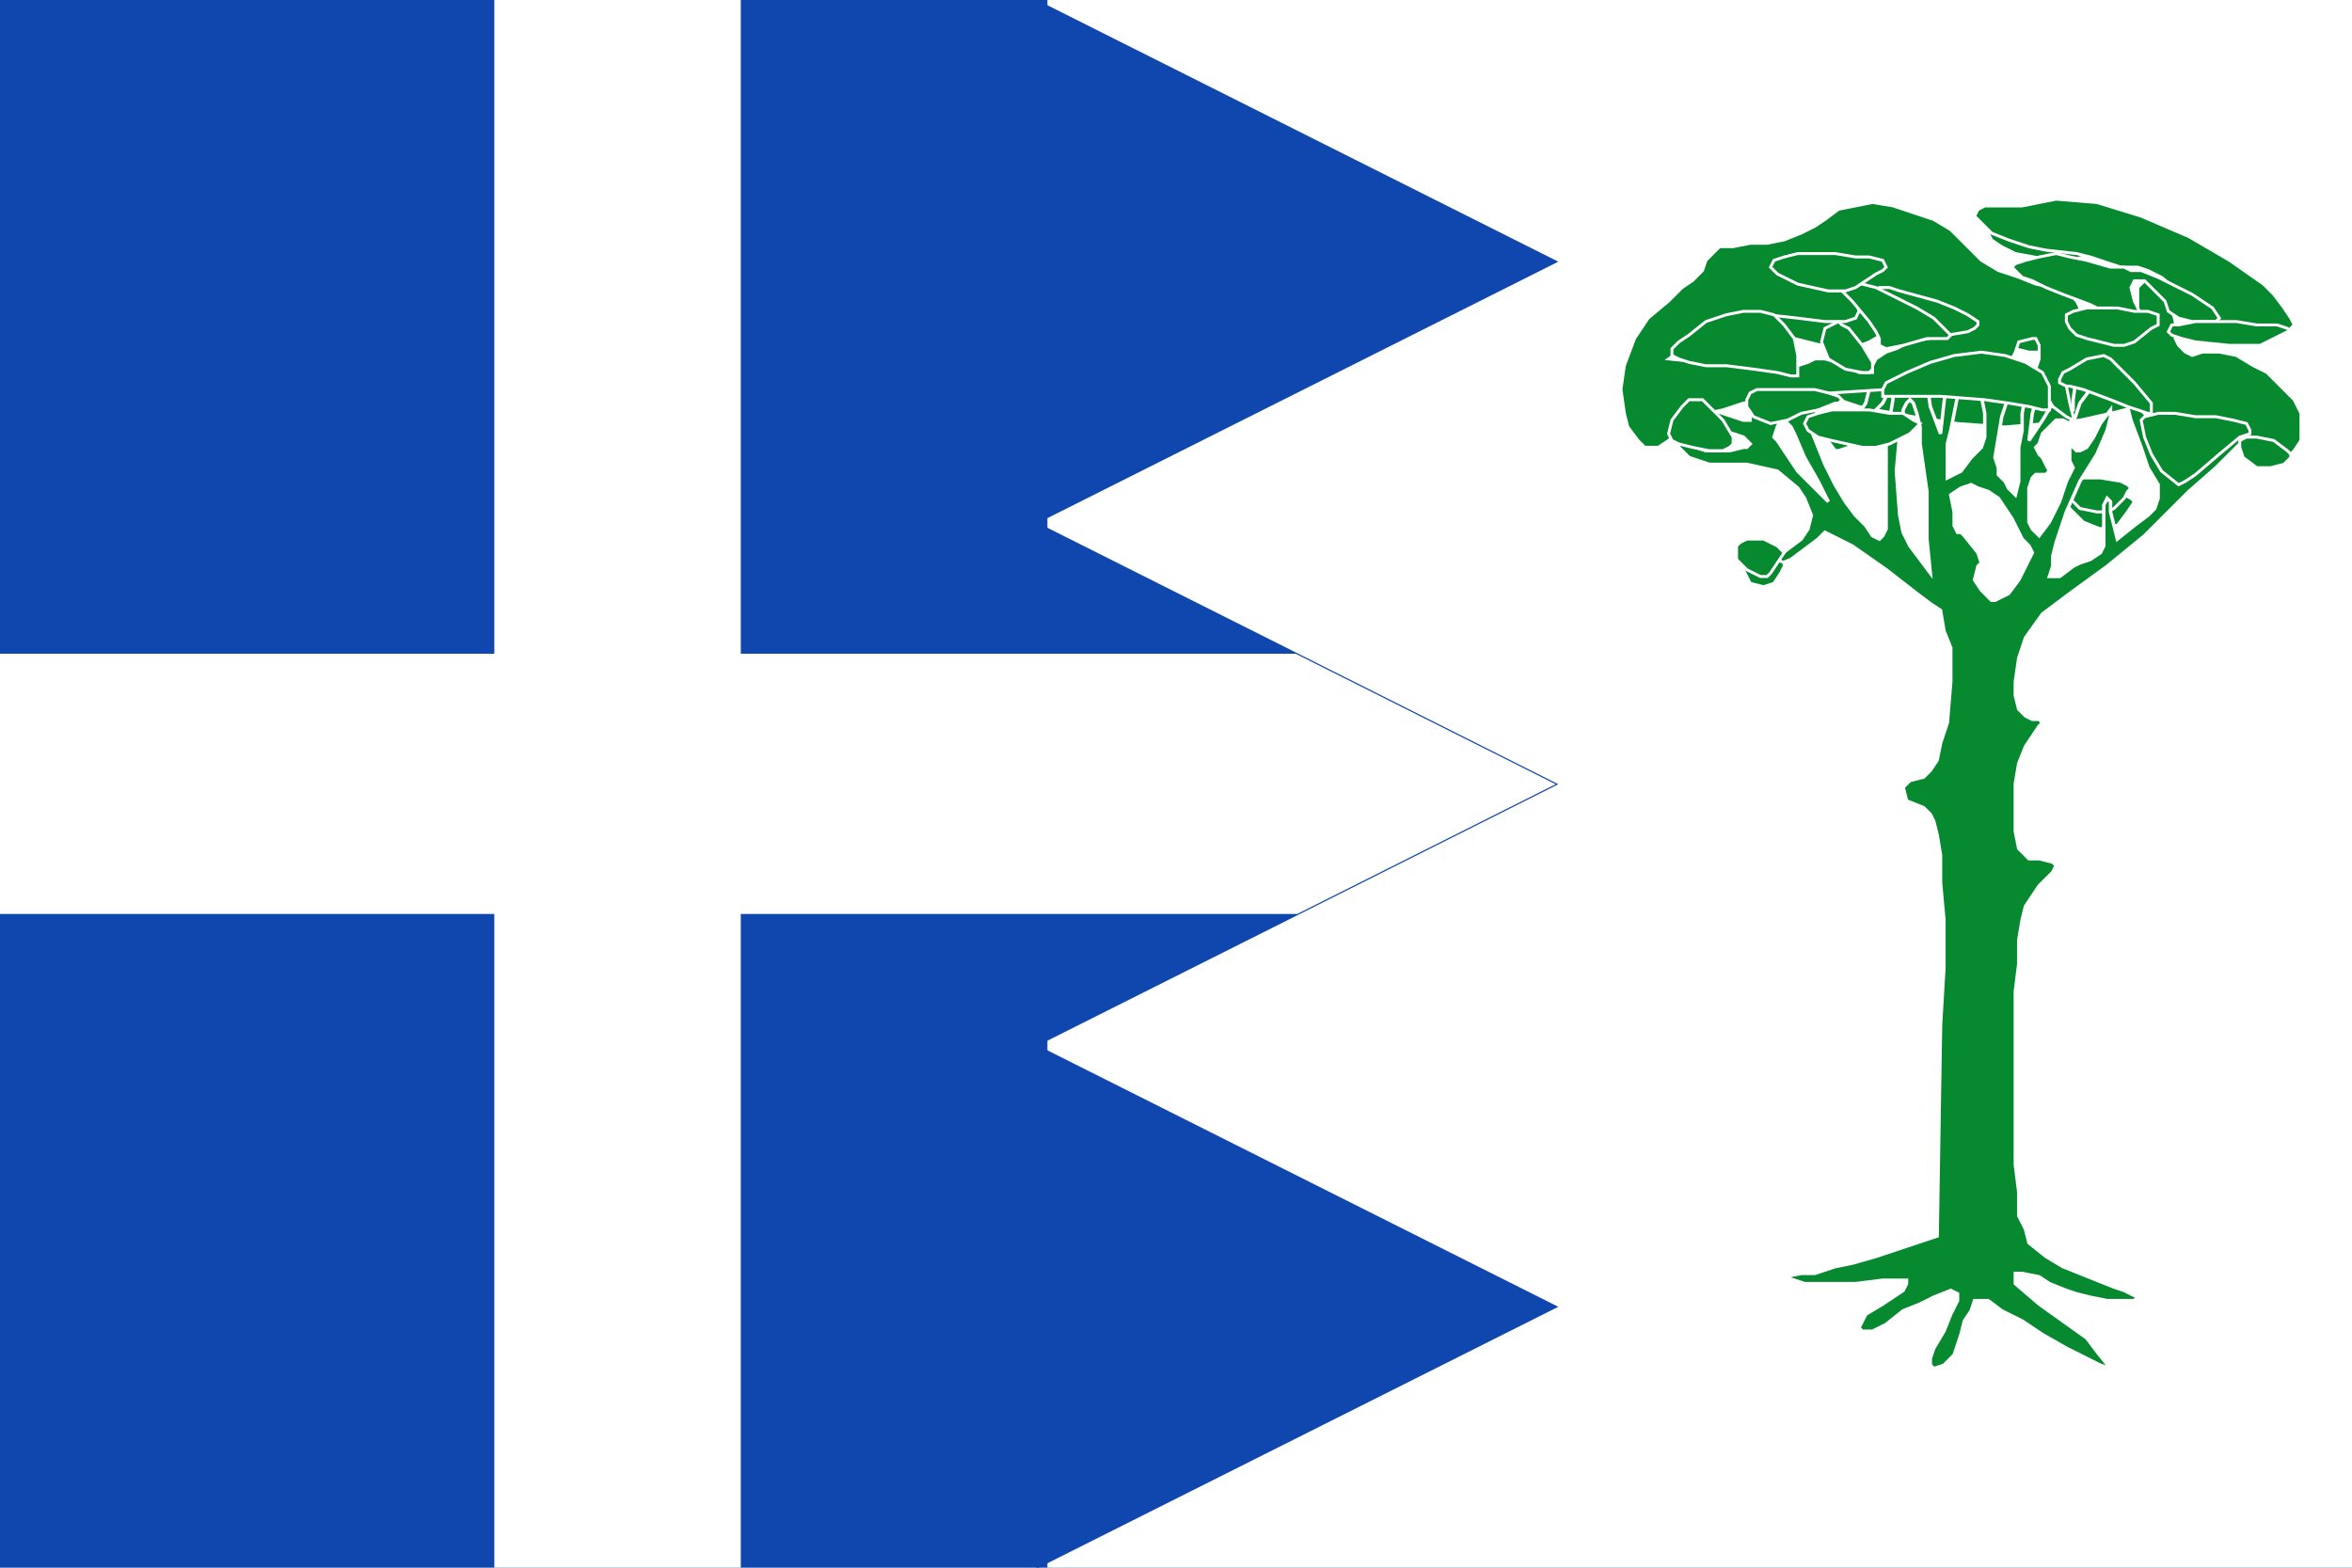 <?xml version="1.0" encoding="UTF-8" standalone="no"?>
<!-- Created with Inkscape (http://www.inkscape.org/) -->

<svg
   xmlns:dc="http://purl.org/dc/elements/1.1/"
   xmlns:cc="http://creativecommons.org/ns#"
   xmlns:rdf="http://www.w3.org/1999/02/22-rdf-syntax-ns#"
   xmlns:svg="http://www.w3.org/2000/svg"
   xmlns="http://www.w3.org/2000/svg"
   xmlns:sodipodi="http://sodipodi.sourceforge.net/DTD/sodipodi-0.dtd"
   xmlns:inkscape="http://www.inkscape.org/namespaces/inkscape"
   version="1.0"
   width="750"
   height="500"
   id="svg3194"
   inkscape:version="0.48.4 r9939"
   sodipodi:docname="Bandera_de_Garaballa.svg">
  <sodipodi:namedview
     pagecolor="#ffffff"
     bordercolor="#666666"
     borderopacity="1"
     objecttolerance="10"
     gridtolerance="10"
     guidetolerance="10"
     inkscape:pageopacity="0"
     inkscape:pageshadow="2"
     inkscape:window-width="1920"
     inkscape:window-height="1017"
     id="namedview419"
     showgrid="false"
     inkscape:zoom="0.52539062"
     inkscape:cx="201.23339"
     inkscape:cy="224.16214"
     inkscape:window-x="-8"
     inkscape:window-y="-8"
     inkscape:window-maximized="1"
     inkscape:current-layer="svg3194"
     showguides="true"
     inkscape:guide-bbox="true" />
  <defs
     id="defs3196" />
  <rect
     width="750"
     height="500"
     x="0"
     y="1.5099033e-014"
     id="rect2738"
     style="fill:#0f47af;fill-opacity:1;fill-rule:nonzero;stroke:none;stroke-width:1.159;marker:none;visibility:visible;display:inline;overflow:visible;enable-background:accumulate" />
  <g
     transform="translate(907.917,-116.178)"
     id="layer4" />
  <g
     transform="translate(907.917,-116.178)"
     id="layer5" />
  <rect
     width="416"
     height="500"
     x="334"
     y="0"
     id="rect2738-2"
     style="fill:#ffffff;fill-opacity:1;fill-rule:nonzero;stroke:none;stroke-width:1.159;marker:none;visibility:visible;display:inline;overflow:visible;enable-background:accumulate" />
  <path
     style="fill:#0f47af;fill-opacity:1;stroke:#0f47af;stroke-width:0.759;stroke-miterlimit:4;stroke-opacity:1;stroke-dasharray:none"
     d="m 330.844,0.504 0,165.912 L 496.061,83.46 330.844,0.504 z m 0,166.665 0,165.912 L 496.061,250.125 330.844,167.169 z m 0,166.665 0,165.912 165.217,-82.956 -165.217,-82.956 z"
     id="path14750"
     inkscape:connector-curvature="0" />
  <g
     style="fill:#078930;fill-opacity:1;fill-rule:evenodd;stroke:#ffffff;stroke-opacity:1;display:inline"
     id="g278"
     transform="matrix(4.648,0,0,4.648,296.31,-612.995)">
    <polygon
       style="fill:#078930;fill-opacity:1;fill-rule:nonzero;stroke:#ffffff;stroke-width:0.2;stroke-opacity:1"
       points="80.346,168.176 79.179,167.71 78.246,166.777 78.013,166.31 78.246,165.844 78.48,165.611 78.946,165.611 80.579,165.611 81.978,165.844 82.445,166.077 82.678,166.31 82.212,167.01 81.512,167.943 81.512,167.943 81.046,167.943 "
       class="fil10 str10"
       id="_177688376" />
    <polygon
       style="fill:#078930;fill-opacity:1;fill-rule:nonzero;stroke:#ffffff;stroke-width:0.2;stroke-opacity:1"
       points="73.814,161.179 70.549,160.945 67.516,160.479 64.951,160.012 63.784,159.779 63.085,159.546 62.385,159.313 62.152,159.079 62.385,158.613 62.851,158.38 63.551,158.146 64.484,158.146 65.65,158.146 67.283,157.913 71.015,157.913 74.981,157.913 78.713,158.146 80.579,158.146 81.978,158.38 83.378,158.613 84.311,158.613 84.778,158.846 85.011,159.079 84.778,159.079 84.311,159.313 82.912,159.779 81.046,160.246 78.946,160.712 78.946,160.712 76.614,160.945 "
       class="fil10 str10"
       id="_177688304" />
    <polygon
       style="fill:#078930;fill-opacity:1;fill-rule:nonzero;stroke:#ffffff;stroke-width:0.2;stroke-opacity:1"
       points="80.112,147.416 81.046,147.65 81.279,147.883 81.046,148.116 80.579,148.583 79.179,149.516 79.179,149.516 78.246,149.749 77.08,149.749 74.514,149.282 73.581,148.816 72.882,148.349 72.648,147.883 72.882,147.416 73.348,147.183 74.514,147.183 75.914,147.183 77.547,147.183 78.946,147.183 "
       class="fil10 str10"
       id="_177688232" />
    <polygon
       style="fill:#078930;fill-opacity:1;fill-rule:nonzero;stroke:#ffffff;stroke-width:0.2;stroke-opacity:1"
       points="78.48,154.414 78.48,154.647 78.013,155.114 76.847,155.814 76.847,155.814 76.147,156.047 75.447,156.047 73.581,155.58 72.882,155.347 72.415,154.881 72.182,154.414 72.182,153.948 72.648,153.714 73.581,153.481 75.68,153.481 76.847,153.714 77.78,153.948 78.48,154.181 "
       class="fil10 str10"
       id="_177688160" />
    <polygon
       style="fill:#078930;fill-opacity:1;fill-rule:nonzero;stroke:#ffffff;stroke-width:0.2;stroke-opacity:1"
       points="65.65,152.781 66.584,153.248 67.05,153.481 66.584,153.948 66.117,154.414 64.484,155.347 64.484,155.347 63.318,155.814 62.152,155.814 59.352,155.114 58.186,154.647 57.253,154.181 57.02,153.481 57.253,153.015 57.953,152.548 59.119,152.548 60.752,152.315 62.618,152.548 64.251,152.548 "
       class="fil10 str10"
       id="_177688088" />
    <polygon
       style="fill:#078930;fill-opacity:1;fill-rule:nonzero;stroke:#ffffff;stroke-width:0.2;stroke-opacity:1"
       points="81.279,166.777 80.812,167.01 80.112,167.01 78.946,166.777 78.013,165.844 77.78,165.377 78.013,164.911 78.246,164.678 78.946,164.678 80.346,164.678 81.745,164.911 82.212,165.144 82.445,165.377 82.212,165.611 81.978,166.077 81.279,166.777 "
       class="fil10 str10"
       id="_177688016" />
    <path
       style="fill:#078930;fill-opacity:1;fill-rule:nonzero;stroke:#ffffff;stroke-width:0.233;stroke-opacity:1"
       inkscape:connector-curvature="0"
       d="m 73.581,156.513 -0.7,1.166 -0.7,1.4 0.233,1.166 0,1.633 -0.233,0.7 -0.7,0.7 -0.7,0.933 -0.933,0.467 0,-1.166 0,-1.166 0.233,-0.933 0.233,-1.166 0.233,-1.166 0.466,-0.7 0,-0.933 -1.166,0.467 -0.233,1.633 -0.233,2.099 -0.7,-1.866 -0.233,-1.633 -2.333,0.233 0,0.933 -0.233,1.399 -0.233,1.633 0,1.633 0,1.866 0,1.4 0,0.933 -0.233,0.467 -0.233,0.233 -0.467,-0.233 -0.467,-0.7 -0.7,-0.7 -0.7,-0.933 -0.7,-1.166 -0.7,-1.4 -0.467,-1.166 -0.467,-1.166 0,-0.233 0.233,0 0.233,0.233 0.467,0.467 0.7,0.933 0.233,0 0.7,-0.233 0.467,-0.467 0.7,-0.7 0.467,-1.166 0.7,-0.7 0.467,-0.933 -1.399,0 -0.233,0.933 -0.467,0.7 -1.166,1.866 -0.933,-0.933 -0.7,-0.7 -0.233,-0.7 0,-0.7 -2.333,0.233 -1.866,0.233 -0.233,0.467 0,0.7 -0.467,0 -0.7,-0.233 -1.399,-0.467 0,0 -0.933,0.233 -0.467,0 -0.7,0.467 -0.233,0.7 0,1.166 0.7,0.7 1.4,0.466 2.566,0 2.099,0.467 1.4,1.166 0.467,0.7 0.466,1.166 -0.233,0.933 -0.467,0.7 -0.933,0.7 -0.933,0.7 0,0.233 0,0.233 1.166,-0.467 0.933,-0.7 0.933,-0.7 0.467,-0.467 0.933,0.467 0.933,0.467 2.333,1.633 2.099,1.633 0.933,0.7 0.7,0.467 0.233,1.399 0.467,1.166 0,0.933 0,1.399 -0.233,2.799 -0.467,1.4 -0.233,1.166 -0.467,0.7 -0.467,0.467 -0.933,0.233 -0.467,0.467 0.233,0.933 1.166,0.467 0.467,0.467 0.233,0.467 0.233,0.933 0.233,1.4 0,1.866 0.233,2.566 0,3.266 -0.233,3.965 -0.233,14.462 -4.199,1.4 -1.633,0.467 -1.166,0.233 -1.4,0.467 -0.933,0 -1.166,0.233 1.4,0.467 1.866,0 1.633,0 1.866,-0.233 1.166,0 0.467,0 0,0.233 -0.233,0.467 -0.7,0.466 -0.7,0.467 -1.166,0.7 -0.233,0.467 -0.233,0.466 0.233,0.233 0.7,0 0.933,-0.466 1.166,-0.933 1.166,-0.467 0.933,-0.467 1.166,-0.466 0.467,0.233 0,0.467 -0.467,0.933 -0.467,1.166 -0.7,1.166 -0.233,0.7 0,0.467 0.233,0.233 0.7,-0.233 0.7,-0.7 0.467,-1.4 0.233,-0.933 0.467,-0.7 0.233,-0.7 0.467,0 0.467,0 0.933,0.7 1.4,0.7 1.399,0.933 1.633,0.933 1.399,0.7 0.933,0.467 0.7,0.233 -0.933,-1.166 -0.7,-0.933 -1.633,-1.166 -1.633,-1.166 -1.633,-1.4 0,-0.7 0.467,0 1.166,0.233 0.7,0.467 1.166,0.467 0.7,0.233 0.933,0.233 1.166,0.233 1.166,0 0.7,0 0.233,-0.233 -0.467,-0.233 -0.467,-0.233 -0.7,-0.233 -1.166,-0.467 -1.166,-0.467 -1.166,-0.467 -1.166,-0.7 -1.166,-0.933 -0.233,-0.933 -0.467,-0.933 0,-1.633 -0.233,-1.866 0,-2.799 0,-3.499 0,-3.032 0,-2.566 0.233,-1.866 0,-1.633 0.233,-1.4 0.233,-0.933 0.933,-1.399 0.933,-0.933 0.233,-0.467 -0.233,-0.233 -0.933,-0.233 -0.7,0 -0.7,-0.7 -0.233,-1.166 0,-1.633 0,-1.633 0.233,-1.399 0.467,-1.166 0.467,-0.7 0.467,-0.7 0.233,-0.233 -0.233,-0.233 -0.467,0 -0.467,-0.233 -0.467,-0.466 -0.233,-0.933 0,-0.933 0.233,-1.633 0.467,-1.399 1.166,-1.633 1.866,-1.4 2.566,-1.866 2.566,-2.099 1.399,-1.399 1.633,-1.633 1.866,-1.633 2.099,-2.099 -0.7,-0.933 -1.166,-0.233 -0.933,0.233 -0.233,0.467 -0.233,0.467 0,0.233 -0.467,0.467 -0.933,0.233 -1.166,-0.233 -0.233,-0.467 0,-0.467 -0.233,-0.467 -0.467,-0.7 -1.4,-1.399 -1.866,-1.4 -0.7,-0.466 -0.467,-0.233 -0.233,0.233 -0.233,0.466 -0.233,1.633 0,0.7 -0.233,0.233 -0.467,-0.233 -0.7,-0.467 -0.7,1.166 -0.933,1.399 0.233,-1.866 0.467,-1.633 -0.233,-0.233 -0.233,-0.233 -0.467,0.933 -0.233,1.166 0,1.166 -0.233,1.166 0,0.7 0,0.933 0,0.7 -0.233,0.933 -0.467,-0.466 -0.233,-0.467 -0.467,-0.467 0,-0.467 -0.233,-0.7 0.233,-1.4 0.233,-1.4 0.467,-1.399 0.233,-2.099 -0.7,-0.467 0,0 z m 7.697,1.866 0.233,0 0.233,0.7 0.467,0.7 0.233,0.933 0.7,1.866 0.233,0.7 0.233,0.7 0.7,1.166 0,0.933 -0.233,0.7 -0.467,0.467 -0.933,0.7 -1.166,0.933 -0.233,-0.933 -0.233,-0.933 0,-0.7 -0.233,-0.233 0,0 -0.233,0.467 0,1.166 0,1.633 -0.233,0.467 -0.7,0.466 -0.7,0.233 -0.467,0.233 -0.933,0.7 -0.467,0 -0.233,0 0.233,-0.7 0,-0.7 0.233,-0.933 0.7,-2.099 0.933,-2.099 1.166,-1.866 0.7,-1.633 0.233,-0.933 0,-0.467 -0.7,0.933 -0.467,0.933 -0.467,0.7 -0.466,0.233 -0.233,0 -0.233,-0.233 0,-0.7 0,-0.933 -0.233,0 0,1.866 0,0.7 0.233,0.467 -0.467,0.933 -0.467,1.4 -0.7,1.4 -0.7,0.933 -0.467,-0.467 -0.233,-0.466 0,-0.467 0,-0.933 0,-0.933 0.233,-0.7 0.233,-0.233 0.7,0 0.233,-0.233 -0.233,-0.467 -0.233,-0.466 -0.233,-0.233 -0.233,-0.467 0.233,-0.233 0.233,-0.7 0.467,-0.467 0.467,-0.467 0.467,0 0.467,0.233 0.233,-0.467 0,0.467 0,0 0.467,-1.4 0.7,-0.933 0.933,-0.233 0.7,0 0,0 z m -13.995,0.933 0.233,0.233 0.233,0.7 0.233,0.933 0,1.166 0.467,3.266 0,3.266 0.233,2.333 -1.4,-1.866 -0.467,-0.933 -0.233,-1.166 -0.233,-3.032 0.233,-2.566 0.233,-0.933 0,-0.7 0.233,-0.467 0.233,-0.233 0,0 z m -8.63,1.399 0.233,0.233 0.233,0.233 0.233,0.467 0.7,1.633 0.933,1.633 0.7,1.4 -0.233,-0.233 -0.467,-0.467 -1.4,-1.4 -0.933,-1.399 -0.467,-0.7 -0.233,-0.233 0.233,-0.7 0.233,-0.467 0.233,0 0,0 0,0 z m -5.132,0.467 0.7,0.233 0.933,0.233 0.7,0.233 0.467,0.467 -0.233,0.233 -0.233,0 -0.933,0.233 -0.933,0 -0.7,0 -0.7,-0.233 -0.467,-0.233 0.467,-0.467 0.7,-0.467 0.233,-0.233 0,0 z m 17.961,3.965 0.467,0.233 0.7,0.233 0.7,0.467 0.933,1.4 0.7,1.399 0.466,0.467 0.233,0.467 -0.467,0.933 -0.467,0.933 -0.7,0.933 -0.467,0.233 -0.467,0.233 -0.233,0 -0.7,-0.7 -0.467,-0.7 0.233,-0.933 0.233,-0.233 -0.233,-0.7 -0.933,-1.166 -0.233,-0.233 0,0 -0.233,0 0,0 -0.233,-0.467 0,-0.933 -0.233,-1.166 0.7,-0.466 0.7,-0.233 0,0 z"
       class="fil10 str11"
       id="_177687944" />
    <path
       style="fill:#078930;fill-opacity:1;fill-rule:nonzero;stroke:#ffffff;stroke-width:0.2;stroke-opacity:1"
       inkscape:connector-curvature="0"
       d="m 90.376,162.345 -0.7,-0.933 -1.166,-0.467 -0.933,0 -0.233,0.467 -0.233,0.467 -0.233,0.467 -0.233,0.233 -0.933,0.233 -1.166,-0.467 -0.233,-0.233 -0.233,-0.467 -0.233,-0.7 -0.466,-0.7 -0.7,-0.933 -0.933,-0.7 -0.933,-0.7 -0.933,-0.467 -0.933,-0.233 -0.467,0.233 -0.467,0.233 0,0.7 0.233,1.166 0.233,0.933 0,0.233 -0.467,-0.233 -0.933,-0.7 -0.933,-1.633 -0.233,-0.933 0.233,-0.7 0,-0.933 -0.233,-0.467 -0.233,0 -0.933,0.233 -0.233,0.7 -0.233,0.467 -0.933,0 -0.466,-0.233 -0.467,0 -0.7,0.7 -0.467,0.233 -0.7,0.233 -0.7,0.467 -1.166,0.233 -1.4,0.233 -1.633,0.233 -3.732,0.233 -2.566,0.233 -1.866,0.233 -1.633,0.233 -1.4,0.467 -1.166,0.233 -0.7,0.233 -1.166,0.933 -0.7,0.7 -0.7,0.467 -0.933,0 -0.467,-0.467 -0.7,-0.933 -0.233,-0.933 -0.233,-1.633 0.233,-1.633 0.7,-1.866 0.933,-1.4 1.399,-1.166 0.933,-0.933 0.7,-0.467 0.7,-0.7 0.233,-0.7 0.467,-0.467 0.467,-0.466 0.933,0 1.166,-0.233 1.166,0 1.166,-0.233 1.166,-0.467 0.933,-0.467 0.7,-0.467 0.933,-0.7 1.166,-0.233 1.166,-0.233 1.4,0.233 2.799,0.933 1.166,0.7 1.166,1.166 0.933,0.933 1.166,0.7 1.4,0.467 1.166,0.466 1.166,0.233 0.933,0.233 0.7,0.7 0.233,0.467 0,0.7 0.7,0.467 0.7,0.467 0.933,0.233 1.166,0 0.467,-0.233 0.233,-0.467 -0.233,-0.933 0,-1.633 0.233,-0.233 0.233,-0.233 0.7,0.233 0.7,0.467 0.467,1.166 0.233,0.933 0,1.166 0.233,0.467 0.467,0.467 0.467,0.233 0.7,-0.233 1.166,0 1.166,0.233 1.166,0.7 0.933,0.466 0.933,0.933 0.933,0.933 0.467,0.933 0,1.166 0,0.7 -0.467,0.7 -0.933,0.933 -0.7,0 -0.7,-0.233 -0.467,-0.467 -0.467,-0.7 0,0 z m -27.291,-5.365 0.7,0.466 0.7,0 0.233,0 0,-0.466 0.233,-0.467 0.7,-0.467 0.7,-0.233 0.933,-0.467 2.566,-0.466 -2.799,-1.866 -2.333,-1.4 -1.166,-0.233 -0.7,-0.233 -0.466,0.233 -0.233,0 0,0.233 0.466,0.233 0.933,0.467 0.233,0.933 -0.233,0.467 -0.7,0.233 -1.399,0 -1.866,-0.233 -2.099,-0.233 -1.633,0.233 -1.4,0.233 -1.399,0.933 -2.333,1.633 4.432,0.467 1.633,0.233 1.633,0 1.166,-0.233 0.7,-0.233 0.467,-0.233 0.7,0 1.633,0.467 0,0 z m -10.963,5.365 0.467,-0.467 0.7,-0.467 0.7,-0.233 0.233,0.467 -0.233,0.933 -0.7,0.233 -0.7,-0.233 -0.467,-0.233 0,0 z m 34.755,-9.33 -1.166,-1.166 -1.166,-0.933 -0.933,-0.467 -0.7,-0.233 -1.166,0 -1.399,-0.467 -0.7,-0.233 -0.933,-0.233 -2.099,-0.233 -1.166,-0.233 -1.399,-0.467 -1.166,-0.467 -0.7,-0.7 -0.467,-0.467 0.233,-0.467 0.467,-0.233 0.467,0 0.933,0 1.166,0 2.333,-0.467 2.799,0.233 3.032,0.933 3.266,1.4 2.799,1.633 2.333,1.633 0.7,0.7 0.7,0.933 0.467,0.7 0.233,0.467 -0.467,0.467 -0.7,0.467 -0.933,0 -1.166,0.233 -0.7,-0.233 -0.7,-0.467 -1.166,-0.7 -0.933,-0.933 0,0 z"
       class="fil10 str10"
       id="_177687872" />
    <polygon
       style="fill:#078930;fill-opacity:1;fill-rule:nonzero;stroke:#ffffff;stroke-width:0.2;stroke-opacity:1"
       points="68.683,156.747 70.316,156.28 72.182,156.047 73.814,156.28 75.214,156.747 76.38,157.446 76.847,158.38 76.847,159.546 76.847,160.012 76.847,160.012 76.38,160.012 75.447,159.779 74.048,159.546 72.415,159.313 72.415,159.313 69.382,159.079 67.983,159.079 66.817,159.079 65.884,159.079 65.417,159.079 65.417,158.613 65.65,158.146 67.05,157.446 "
       class="fil10 str10"
       id="_177687800" />
    <polygon
       style="fill:#078930;fill-opacity:1;fill-rule:nonzero;stroke:#ffffff;stroke-width:0.2;stroke-opacity:1"
       points="66.817,160.246 67.516,160.712 67.983,160.945 67.75,161.179 67.283,161.645 65.884,162.345 65.884,162.345 64.951,162.578 64.018,162.578 61.918,162.112 60.985,161.878 60.285,161.412 60.052,160.945 60.285,160.479 60.985,160.246 61.918,160.012 63.085,160.012 64.484,160.012 65.884,160.246 "
       class="fil10 str10"
       id="_177687728" />
    <polygon
       style="fill:#078930;fill-opacity:1;fill-rule:nonzero;stroke:#ffffff;stroke-width:0.2;stroke-opacity:1"
       points="71.948,154.181 71.715,154.414 71.249,154.647 69.849,154.881 69.849,154.881 68.916,154.881 67.983,154.647 66.117,153.714 65.417,153.248 64.951,152.548 64.951,152.082 65.184,151.615 65.884,151.615 66.584,151.848 69.149,152.548 70.316,153.015 71.249,153.481 71.948,153.948 "
       class="fil10 str10"
       id="_177687656" />
    <polygon
       style="fill:#078930;fill-opacity:1;fill-rule:nonzero;stroke:#ffffff;stroke-width:0.2;stroke-opacity:1"
       points="52.355,162.578 51.422,162.345 51.422,162.345 50.955,162.112 50.722,161.645 50.955,160.712 51.655,159.779 52.121,159.313 52.821,159.313 53.054,159.313 53.521,159.779 54.454,160.712 55.154,161.878 55.154,162.345 54.921,162.578 54.454,162.811 53.521,162.811 "
       class="fil10 str10"
       id="_177687584" />
    <polygon
       style="fill:#078930;fill-opacity:1;fill-rule:nonzero;stroke:#ffffff;stroke-width:0.2;stroke-opacity:1"
       points="52.121,154.881 53.288,153.948 54.687,153.481 55.854,153.248 57.02,153.248 57.953,153.481 58.653,154.181 59.352,155.114 59.586,156.28 59.586,157.446 59.586,157.68 59.586,157.68 59.119,157.68 58.186,157.446 56.553,157.213 54.687,156.98 54.687,156.98 53.288,156.98 52.121,156.747 51.422,156.513 50.955,156.28 50.955,156.047 50.955,155.814 51.422,155.347 "
       class="fil10 str10"
       id="_177687512" />
    <polygon
       style="fill:#078930;fill-opacity:1;fill-rule:nonzero;stroke:#ffffff;stroke-width:0.2;stroke-opacity:1"
       points="61.218,155.347 61.452,154.414 61.918,154.181 62.385,153.948 62.618,154.181 63.085,154.414 64.018,155.58 64.717,156.747 64.717,157.213 64.484,157.446 64.251,157.446 64.018,157.446 62.851,157.213 62.851,157.213 61.685,156.513 "
       class="fil10 str10"
       id="_177687440" />
    <polygon
       style="fill:#078930;fill-opacity:1;fill-rule:nonzero;stroke:#ffffff;stroke-width:0.2;stroke-opacity:1"
       points="68.916,153.714 69.616,154.414 70.082,154.881 69.849,155.114 69.149,155.114 68.45,155.114 66.817,155.58 65.65,155.814 65.184,155.58 65.184,155.114 65.184,155.114 64.951,154.647 64.484,153.948 63.318,152.548 62.618,151.848 62.385,151.382 62.618,151.149 63.085,151.149 64.018,151.382 64.951,151.615 67.75,153.015 "
       class="fil10 str10"
       id="_177687368" />
    <polygon
       style="fill:#078930;fill-opacity:1;fill-rule:nonzero;stroke:#ffffff;stroke-width:0.2;stroke-opacity:1"
       points="83.145,153.481 82.912,153.948 82.678,153.948 81.978,153.714 81.046,153.481 79.646,152.781 77.78,152.082 77.78,152.082 76.614,151.615 75.68,151.149 74.981,150.915 74.514,150.449 74.281,150.215 74.514,149.982 75.214,149.749 76.147,149.516 77.313,149.282 78.246,149.516 79.413,149.749 81.046,150.215 81.978,150.215 82.445,150.449 83.145,150.449 84.311,150.915 86.644,152.082 88.043,153.015 88.51,153.714 88.276,153.948 87.343,153.948 86.644,153.948 85.711,153.714 85.011,153.248 84.778,152.548 83.844,151.615 83.378,151.149 82.912,151.149 82.678,151.149 82.445,151.615 82.678,152.548 "
       class="fil10 str10"
       id="_177687296" />
    <polygon
       style="fill:#078930;fill-opacity:1;fill-rule:nonzero;stroke:#ffffff;stroke-width:0.2;stroke-opacity:1"
       points="83.844,160.246 83.611,160.246 82.912,160.012 82.212,159.779 81.046,159.313 79.179,158.613 78.246,158.38 78.013,158.38 78.013,158.38 77.547,158.146 77.547,157.913 77.78,157.446 78.246,157.213 79.413,156.513 80.579,156.28 81.046,156.513 81.512,156.98 82.678,158.146 83.844,159.546 83.844,160.012 "
       class="fil10 str10"
       id="_177687224" />
    <polygon
       style="fill:#078930;fill-opacity:1;fill-rule:nonzero;stroke:#ffffff;stroke-width:0.2;stroke-opacity:1"
       points="62.152,159.546 60.985,160.012 59.819,160.246 58.886,160.712 58.886,160.712 57.72,160.945 56.553,160.479 56.087,159.779 56.087,159.313 56.32,158.846 56.787,158.613 57.486,158.613 59.819,158.613 60.752,158.613 61.685,158.846 62.385,159.079 62.618,159.313 62.385,159.546 "
       class="fil10 str10"
       id="_177687152" />
    <polygon
       style="fill:#078930;fill-opacity:1;fill-rule:nonzero;stroke:#ffffff;stroke-width:0.2;stroke-opacity:1"
       points="84.311,153.948 84.311,154.181 83.844,154.414 82.678,155.347 82.678,155.347 81.978,155.58 81.279,155.58 79.413,155.114 78.713,154.881 78.246,154.414 78.013,153.948 78.013,153.481 78.48,153.248 79.413,153.015 81.512,153.015 82.678,153.248 83.611,153.248 84.311,153.481 "
       class="fil10 str10"
       id="_177687080" />
    <polygon
       style="fill:#078930;fill-opacity:1;fill-rule:nonzero;stroke:#ffffff;stroke-width:0.2;stroke-opacity:1"
       points="64.484,149.516 65.417,149.749 65.65,150.215 65.417,150.449 64.951,150.682 63.551,151.615 63.551,151.615 62.851,151.848 61.685,151.848 59.586,151.382 58.653,150.915 58.186,150.682 57.72,150.215 57.953,149.749 58.653,149.516 59.586,149.282 60.752,149.282 62.152,149.282 63.551,149.516 "
       class="fil10 str10"
       id="_177687008" />
    <polygon
       style="fill:#078930;fill-opacity:1;fill-rule:nonzero;stroke:#ffffff;stroke-width:0.2;stroke-opacity:1"
       points="92.475,154.181 93.175,154.414 93.408,154.647 93.175,154.647 92.708,154.881 91.309,155.58 91.309,155.58 90.376,155.58 89.21,155.58 86.877,155.347 85.944,155.114 85.244,154.881 85.011,154.647 85.244,154.181 85.711,154.181 86.877,153.948 88.276,153.948 89.676,153.948 91.076,154.181 "
       class="fil10 str10"
       id="_177686936" />
    <polygon
       style="fill:#078930;fill-opacity:1;fill-rule:nonzero;stroke:#ffffff;stroke-width:0.2;stroke-opacity:1"
       points="90.609,161.645 89.909,161.878 88.51,163.045 86.877,164.444 86.177,164.911 85.711,165.144 85.711,165.144 84.544,164.211 83.844,163.045 83.378,161.878 83.145,160.712 83.378,160.479 84.311,160.246 85.477,160.246 86.877,160.479 88.276,160.479 89.443,160.712 90.376,160.945 90.609,161.412 "
       class="fil10 str10"
       id="_177686864" />
    <polygon
       style="fill:#078930;fill-opacity:1;fill-rule:nonzero;stroke:#ffffff;stroke-width:0.2;stroke-opacity:1"
       points="91.076,161.878 92.242,162.112 93.175,162.811 93.408,163.045 93.408,163.278 92.942,163.744 92.008,163.978 92.008,163.978 91.076,163.978 90.142,163.278 89.909,162.578 89.909,162.112 90.376,161.878 "
       class="fil10 str10"
       id="_177686792" />
    <polygon
       style="fill:#078930;fill-opacity:1;fill-rule:nonzero;stroke:#ffffff;stroke-width:0.2;stroke-opacity:1"
       points="58.653,170.509 58.653,170.742 58.419,171.209 57.953,171.909 57.953,171.909 57.253,172.142 56.32,171.909 55.854,170.975 55.854,170.276 56.32,169.809 57.253,169.809 58.186,170.276 "
       class="fil10 str10"
       id="_177686696" />
    <polygon
       style="fill:#078930;fill-opacity:1;fill-rule:nonzero;stroke:#ffffff;stroke-width:0.2;stroke-opacity:1"
       points="57.02,171.442 56.087,170.975 55.387,170.276 55.387,169.809 55.387,169.343 55.62,169.109 56.087,168.876 57.253,168.876 58.186,169.343 58.419,169.576 58.653,169.809 58.186,170.509 57.72,171.209 57.72,171.209 57.486,171.442 "
       class="fil10 str10"
       id="_177686648" />
  </g>
  <path
     style="fill:#ffffff;fill-opacity:1;fill-rule:nonzero;stroke:none;stroke-width:1.159;marker:none;visibility:visible;display:inline;overflow:visible;enable-background:accumulate"
     d="M 157.625 0 L 157.625 208.5 L 0 208.5 L 0 291.5 L 157.625 291.5 L 157.625 500 L 236.219 500 L 236.219 291.5 L 413.656 291.5 L 496.062 250.125 L 413.156 208.5 L 236.219 208.5 L 236.219 0 L 157.625 0 z "
     id="rect2738-2-7-4-0" />
</svg>
